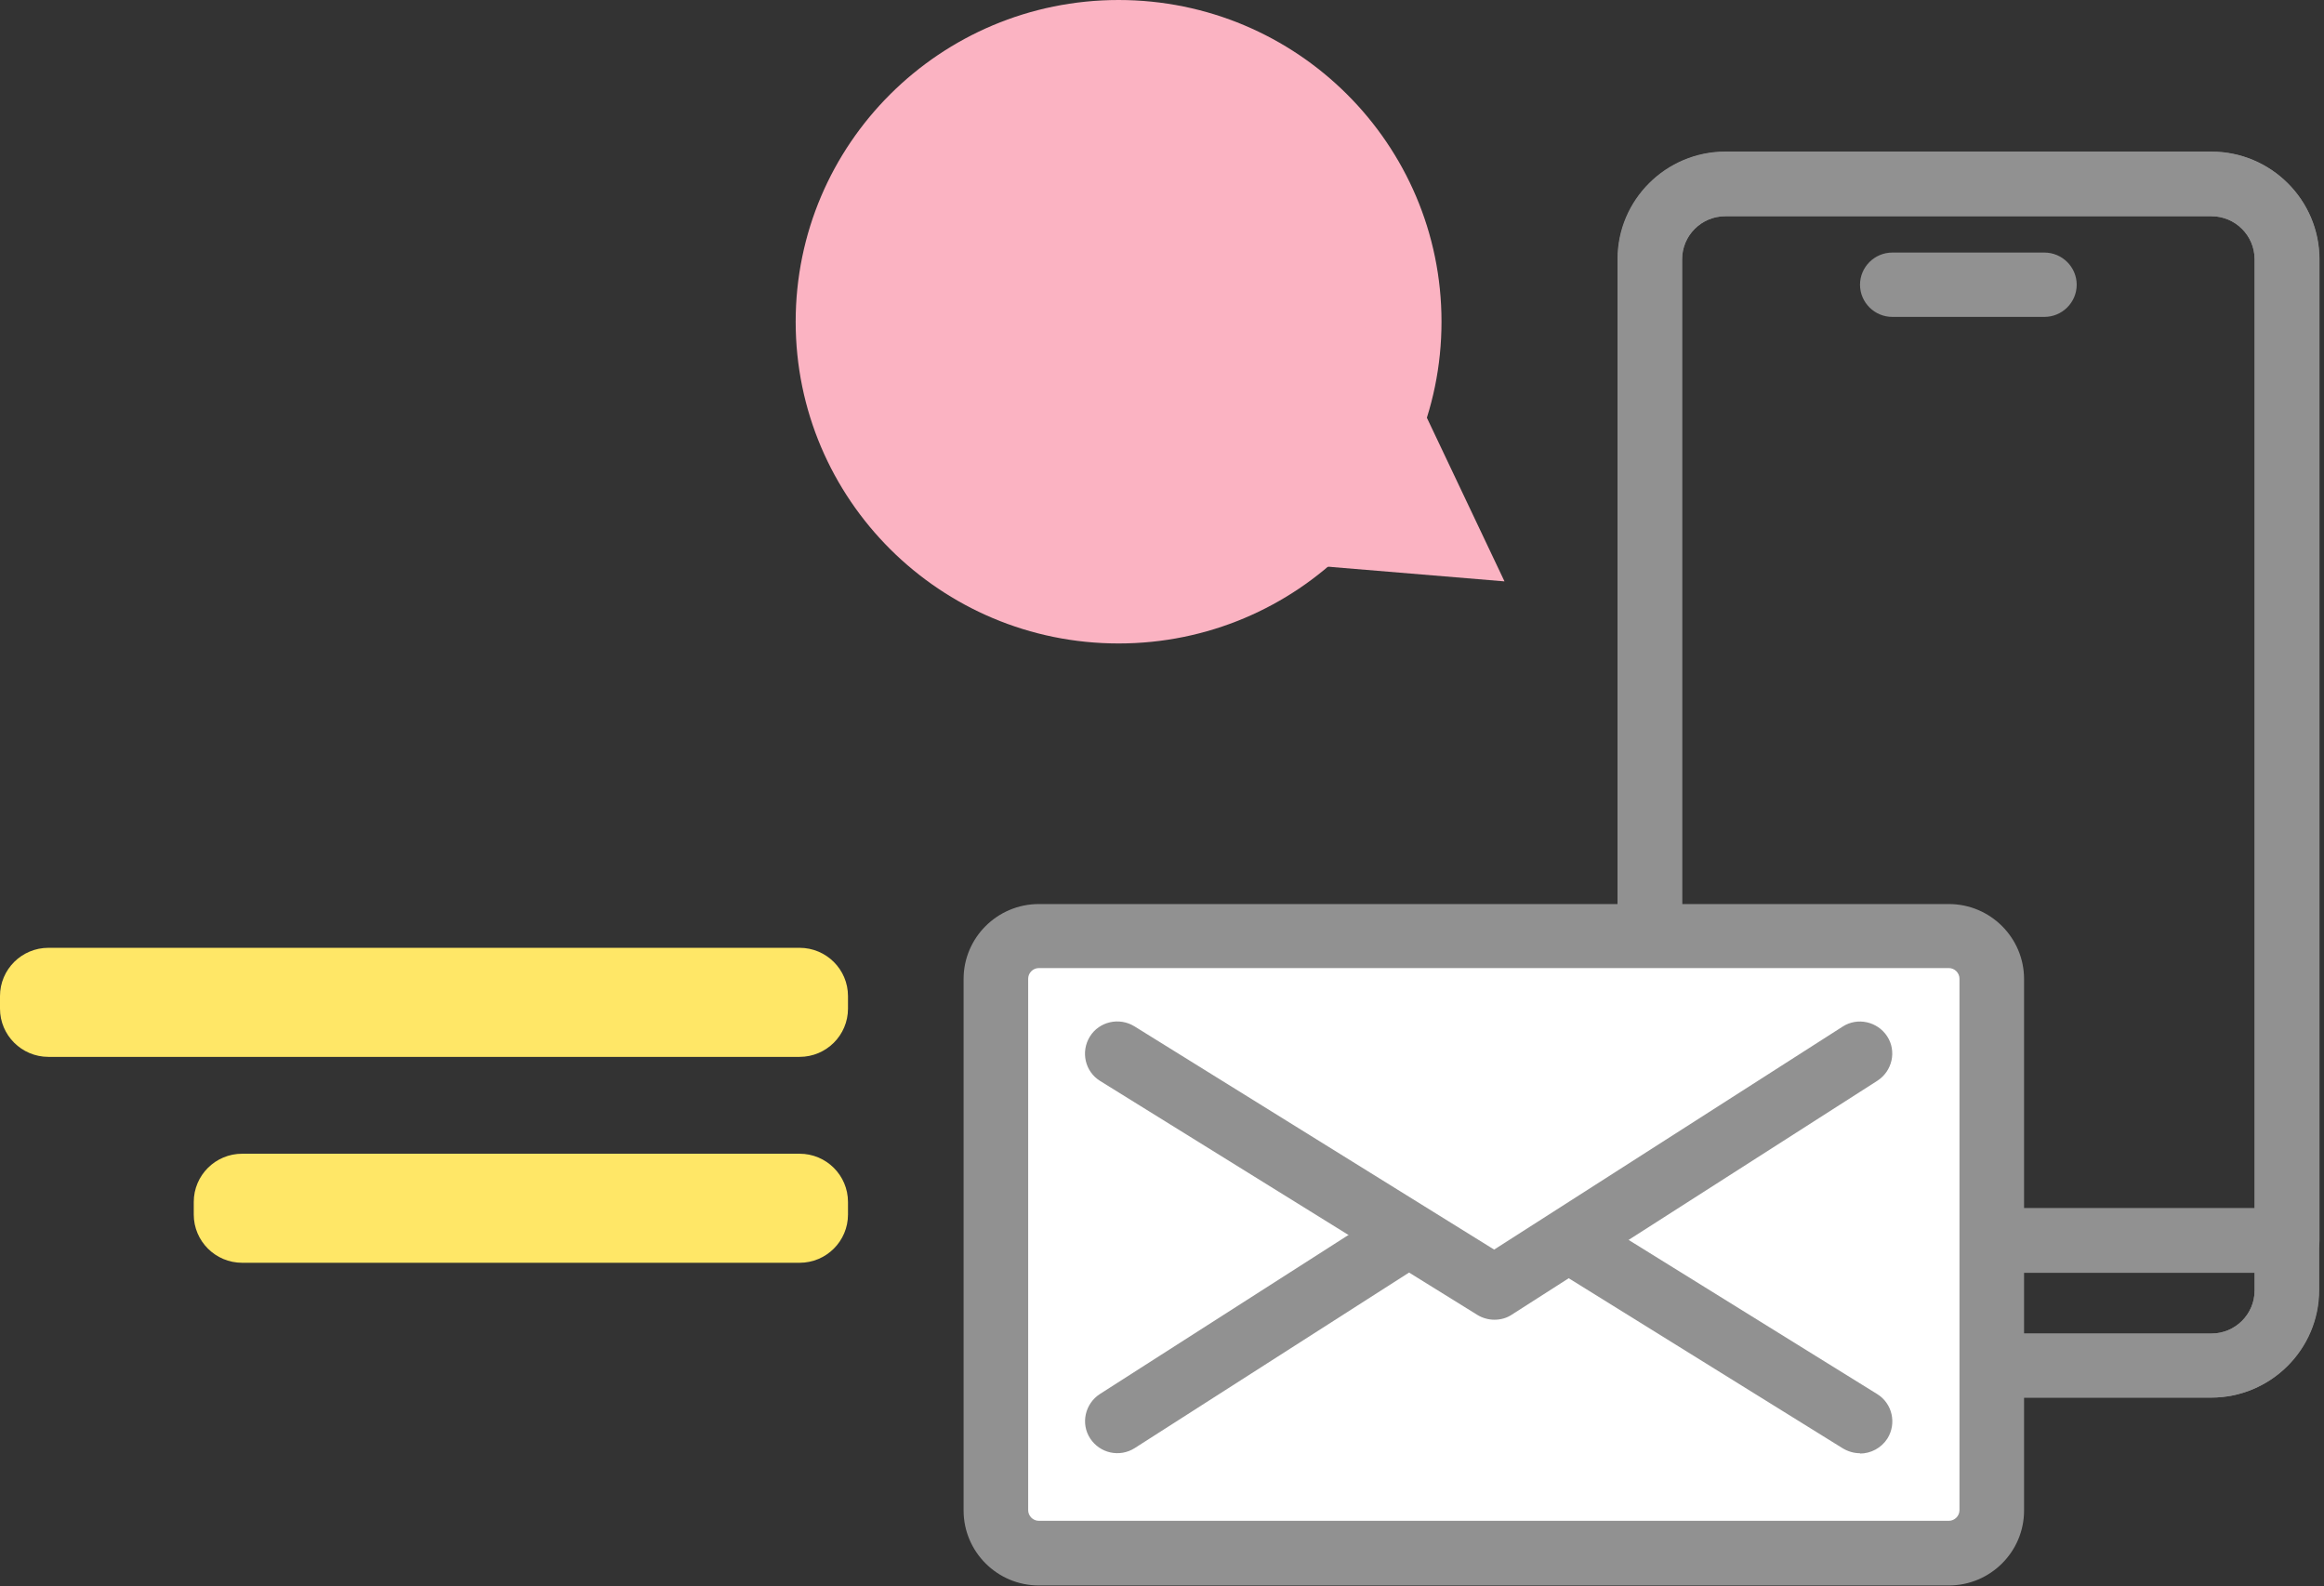 <svg width="148" height="101" viewBox="0 0 148 101" fill="none" xmlns="http://www.w3.org/2000/svg">
<rect x="0" y="0" width="148" height="101" fill="#333333" stroke="none"/>
<path d="M145.638 81.048H105.085C103.954 81.048 103.029 80.126 103.029 78.999V16.513C103.029 12.743 106.113 9.67 109.897 9.67H140.847C144.631 9.67 147.715 12.743 147.715 16.513V78.999C147.715 80.126 146.79 81.048 145.659 81.048H145.638ZM107.141 76.951H143.582V16.513C143.582 14.997 142.348 13.768 140.826 13.768H109.877C108.355 13.768 107.121 14.997 107.121 16.513V76.951H107.141Z" fill="#919191"/>
<path d="M140.826 88.997H109.877C106.093 88.997 103.008 85.924 103.008 82.154V78.979C103.008 77.852 103.933 76.93 105.065 76.93H145.618C146.749 76.93 147.674 77.852 147.674 78.979V82.154C147.674 85.924 144.59 88.997 140.806 88.997H140.826ZM107.121 81.048V82.175C107.121 83.691 108.355 84.92 109.877 84.92H140.826C142.348 84.92 143.582 83.691 143.582 82.175V81.048H107.142H107.121Z" fill="#919191"/>
<path d="M140.826 88.997H109.877C106.093 88.997 103.008 85.924 103.008 82.154V16.492C103.008 12.723 106.093 9.65 109.877 9.65H140.826C144.61 9.65 147.695 12.723 147.695 16.492V82.154C147.695 85.924 144.61 88.997 140.826 88.997ZM109.877 13.768C108.355 13.768 107.121 14.997 107.121 16.513V82.175C107.121 83.691 108.355 84.92 109.877 84.92H140.826C142.348 84.92 143.582 83.691 143.582 82.175V16.513C143.582 14.997 142.348 13.768 140.826 13.768H109.877Z" fill="#919191"/>
<path d="M130.194 20.18H120.509C119.378 20.18 118.452 19.258 118.452 18.131C118.452 17.005 119.378 16.083 120.509 16.083H130.194C131.326 16.083 132.251 17.005 132.251 18.131C132.251 19.258 131.326 20.18 130.194 20.18Z" fill="#919191"/>
<path d="M71.236 40.975C82.593 40.975 91.8 31.802 91.8 20.487C91.8 9.172 82.593 0 71.236 0C59.878 0 50.671 9.172 50.671 20.487C50.671 31.802 59.878 40.975 71.236 40.975Z" fill="#FBB3C2"/>
<path d="M76.829 35.443L95.811 37.021L87.667 19.852L76.829 35.443Z" fill="#FBB3C2"/>
<path d="M124.107 59.598H66.156C64.646 59.598 63.421 60.818 63.421 62.322V96.188C63.421 97.693 64.646 98.913 66.156 98.913H124.107C125.618 98.913 126.842 97.693 126.842 96.188V62.322C126.842 60.818 125.618 59.598 124.107 59.598Z" fill="white"/>
<path d="M124.107 100.961H66.156C63.504 100.961 61.365 98.81 61.365 96.188V62.343C61.365 59.7 63.524 57.569 66.156 57.569H124.107C126.76 57.569 128.899 59.721 128.899 62.343V96.188C128.899 98.831 126.74 100.961 124.107 100.961ZM66.156 61.646C65.786 61.646 65.478 61.954 65.478 62.322V96.167C65.478 96.536 65.786 96.844 66.156 96.844H124.107C124.478 96.844 124.786 96.536 124.786 96.167V62.322C124.786 61.954 124.478 61.646 124.107 61.646H66.156Z" fill="#919191"/>
<path d="M118.452 90.493L94.433 75.598L71.153 90.493" fill="white"/>
<path d="M118.452 92.541C118.082 92.541 117.712 92.439 117.362 92.234L94.453 78.016L72.264 92.213C71.297 92.828 70.043 92.541 69.426 91.599C68.809 90.656 69.097 89.386 70.043 88.771L93.322 73.877C94.001 73.447 94.844 73.447 95.522 73.877L119.542 88.771C120.509 89.366 120.796 90.636 120.2 91.599C119.809 92.213 119.131 92.561 118.452 92.561V92.541Z" fill="#919191"/>
<path d="M71.153 67.096L95.173 81.99L118.452 67.096" fill="white"/>
<path d="M95.173 84.039C94.803 84.039 94.412 83.936 94.083 83.732L70.064 68.837C69.097 68.243 68.809 66.973 69.406 66.01C70.002 65.047 71.277 64.76 72.243 65.355L95.152 79.573L117.342 65.375C118.288 64.76 119.563 65.047 120.18 65.99C120.796 66.932 120.509 68.202 119.563 68.817L96.284 83.711C95.954 83.936 95.564 84.039 95.173 84.039Z" fill="#919191"/>
<path d="M50.918 60.356H3.085C1.381 60.356 3.05176e-05 61.732 3.05176e-05 63.429V64.228C3.05176e-05 65.925 1.381 67.301 3.085 67.301H50.918C52.622 67.301 54.003 65.925 54.003 64.228V63.429C54.003 61.732 52.622 60.356 50.918 60.356Z" fill="#FFE767"/>
<path d="M50.918 73.468H15.424C13.72 73.468 12.339 74.843 12.339 76.541V77.34C12.339 79.037 13.72 80.413 15.424 80.413H50.918C52.622 80.413 54.003 79.037 54.003 77.34V76.541C54.003 74.843 52.622 73.468 50.918 73.468Z" fill="#FFE767"/>
</svg>
